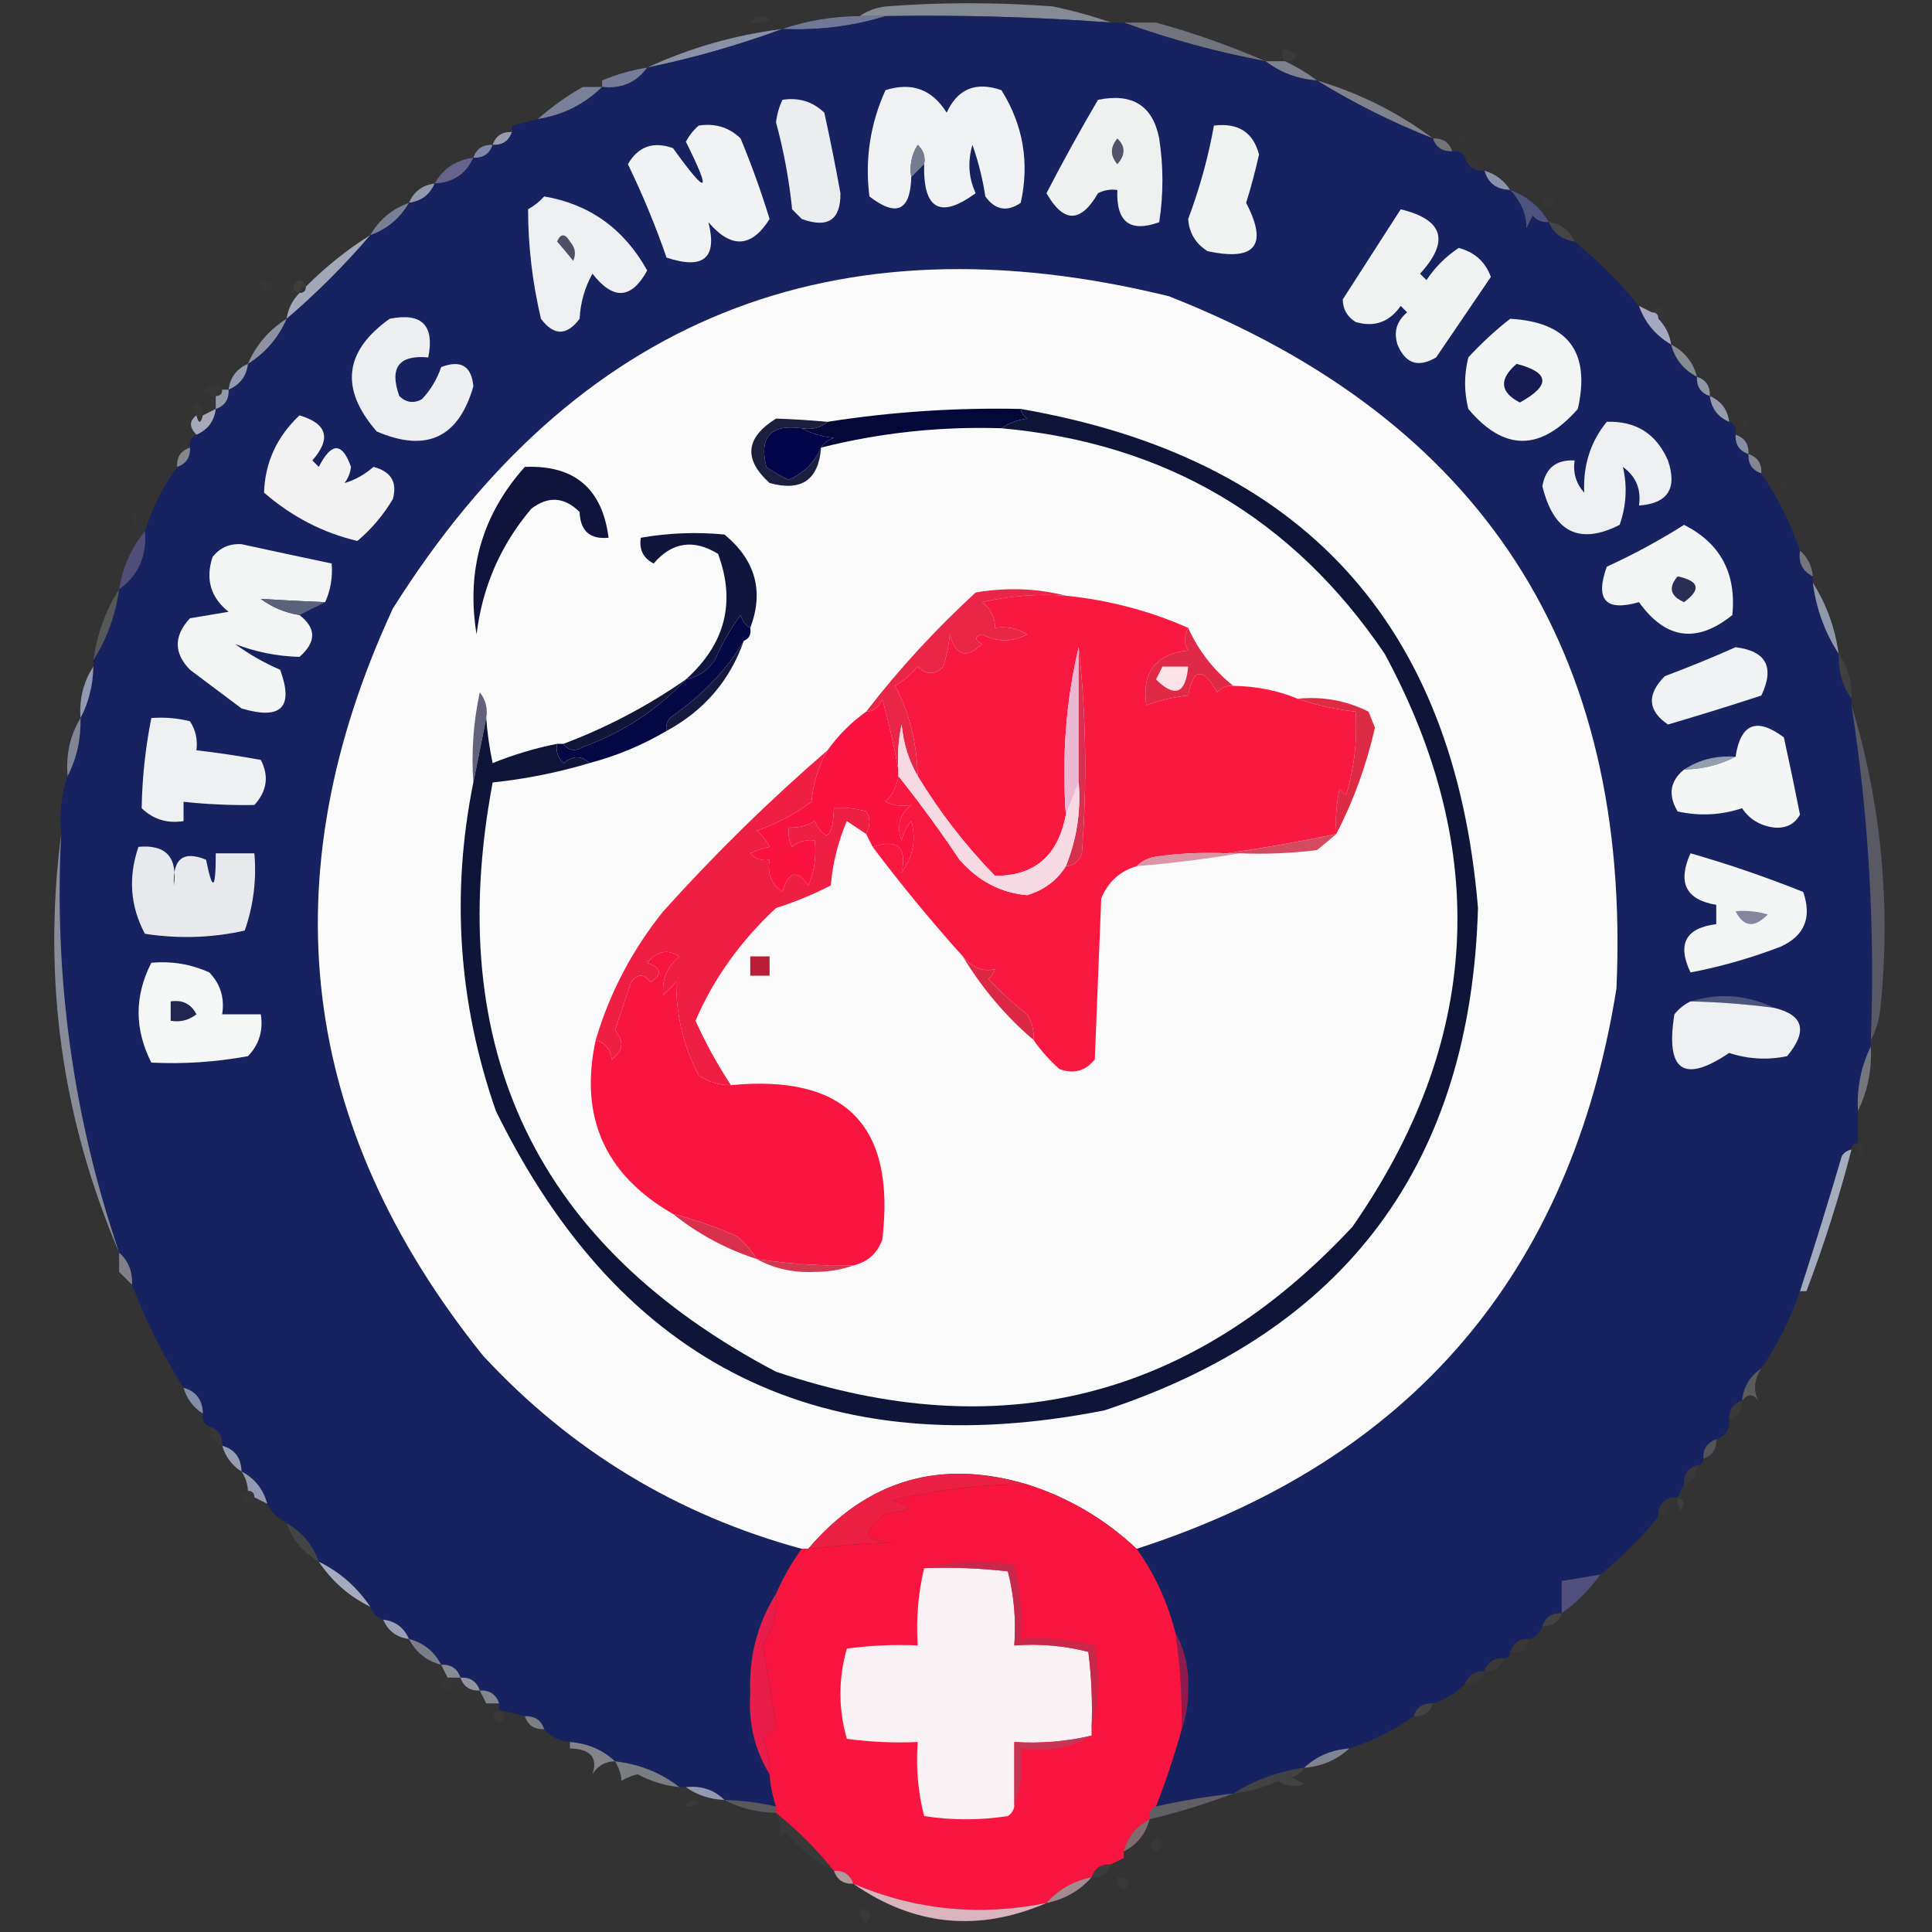 <?xml version="1.0" encoding="UTF-8"?>
<!DOCTYPE svg PUBLIC "-//W3C//DTD SVG 1.1//EN" "http://www.w3.org/Graphics/SVG/1.1/DTD/svg11.dtd">
<svg xmlns="http://www.w3.org/2000/svg" version="1.1" width="300px" height="300px" style="shape-rendering:geometricPrecision; text-rendering:geometricPrecision; image-rendering:optimizeQuality; fill-rule:evenodd; clip-rule:evenodd" xmlns:xlink="http://www.w3.org/1999/xlink">
<rect width="100%" height="100%" fill="#333333" stroke="none"/>
<g><path style="opacity:0.608" fill="#bac4d3" d="M 172.5,3.5 C 160.856,2.639 149.19,2.305 137.5,2.5C 136.167,2.5 134.833,2.5 133.5,2.5C 134.609,1.71 135.942,1.21 137.5,1C 146.167,0.333 154.833,0.333 163.5,1C 166.678,1.66 169.678,2.493 172.5,3.5 Z"/></g>
<g><path style="opacity:0.031" fill="#f6fbe5" d="M 116.5,3.5 C 117.251,2.427 118.251,2.26 119.5,3C 118.552,3.483 117.552,3.649 116.5,3.5 Z"/></g>
<g><path style="opacity:1" fill="#707797" d="M 133.5,2.5 C 134.833,2.5 136.167,2.5 137.5,2.5C 132.417,4.078 127.084,4.745 121.5,4.5C 125.267,3.205 129.267,2.539 133.5,2.5 Z"/></g>
<g><path style="opacity:0.004" fill="#fdffe7" d="M 179.5,3.5 C 179.897,2.475 180.563,2.308 181.5,3C 180.906,3.464 180.239,3.631 179.5,3.5 Z"/></g>
<g><path style="opacity:0.514" fill="#abb0c2" d="M 174.5,3.5 C 176.167,3.5 177.833,3.5 179.5,3.5C 185.307,5.102 190.973,7.102 196.5,9.5C 188.896,8.07 181.563,6.07 174.5,3.5 Z"/></g>
<g><path style="opacity:1" fill="#8990a8" d="M 121.5,4.5 C 114.735,6.994 107.735,8.994 100.5,10.5C 107.102,7.43 114.102,5.43 121.5,4.5 Z"/></g>
<g><path style="opacity:0.039" fill="#fafde6" d="M 199.5,9.5 C 198.525,7.46 199.192,7.127 201.5,8.5C 201.043,9.298 200.376,9.631 199.5,9.5 Z"/></g>
<g><path style="opacity:0.004" fill="#fbf9e8" d="M 93.5,12.5 C 92.761,12.631 92.094,12.464 91.5,12C 92.437,11.308 93.103,11.475 93.5,12.5 Z"/></g>
<g><path style="opacity:0.643" fill="#a6acc4" d="M 196.5,9.5 C 197.5,9.5 198.5,9.5 199.5,9.5C 201.261,10.313 202.928,11.313 204.5,12.5C 201.458,12.267 198.792,11.267 196.5,9.5 Z"/></g>
<g><path style="opacity:0.012" fill="#f4f6e9" d="M 90.5,13.5 C 89.448,13.649 88.448,13.483 87.5,13C 88.749,12.26 89.749,12.427 90.5,13.5 Z"/></g>
<g><path style="opacity:1" fill="#767b99" d="M 100.5,10.5 C 98.824,12.834 96.491,13.834 93.5,13.5C 93.5,13.167 93.5,12.833 93.5,12.5C 95.746,11.545 98.079,10.878 100.5,10.5 Z"/></g>
<g><path style="opacity:0.627" fill="#acb1c1" d="M 204.5,12.5 C 211.086,14.46 217.086,17.46 222.5,21.5C 216.182,19.008 210.182,16.008 204.5,12.5 Z"/></g>
<g><path style="opacity:1" fill="#7a809a" d="M 90.5,13.5 C 91.5,13.5 92.5,13.5 93.5,13.5C 90.765,16.201 87.431,17.868 83.5,18.5C 85.657,16.588 87.991,14.921 90.5,13.5 Z"/></g>
<g><path style="opacity:0.004" fill="#fafae7" d="M 216.5,15.5 C 217.833,16.167 217.833,16.167 216.5,15.5 Z"/></g>
<g><path style="opacity:0.004" fill="#f3f8e7" d="M 79.5,19.5 C 78.833,18.167 78.833,18.167 79.5,19.5 Z"/></g>
<g><path style="opacity:0.871" fill="#a6abbe" d="M 79.5,20.5 C 79.027,21.906 78.027,22.573 76.5,22.5C 76.973,21.094 77.973,20.427 79.5,20.5 Z"/></g>
<g><path style="opacity:0.016" fill="#f2f2e5" d="M 226.5,20.5 C 227.525,20.897 227.692,21.563 227,22.5C 226.536,21.906 226.369,21.239 226.5,20.5 Z"/></g>
<g><path style="opacity:0.463" fill="#b9c0cb" d="M 222.5,21.5 C 224.027,21.427 225.027,22.094 225.5,23.5C 223.973,23.573 222.973,22.906 222.5,21.5 Z"/></g>
<g><path style="opacity:0.004" fill="#f6f8e8" d="M 229.5,24.5 C 228.537,23.637 228.537,22.97 229.5,22.5C 230.773,23.256 230.773,23.923 229.5,24.5 Z"/></g>
<g><path style="opacity:1" fill="#7e87a7" d="M 76.5,22.5 C 76.027,23.906 75.027,24.573 73.5,24.5C 73.973,23.094 74.973,22.427 76.5,22.5 Z"/></g>
<g><path style="opacity:0.012" fill="#d6d9e4" d="M 227.5,24.5 C 228.167,24.5 228.833,24.5 229.5,24.5C 229.833,25.167 230.167,25.833 230.5,26.5C 228.973,26.573 227.973,25.906 227.5,24.5 Z"/></g>
<g><path style="opacity:1" fill="#66648d" d="M 73.5,24.5 C 72.366,27.034 70.366,28.367 67.5,28.5C 68.802,26.178 70.802,24.845 73.5,24.5 Z"/></g>
<g><path style="opacity:1" fill="#8c92ac" d="M 230.5,26.5 C 232.23,27.026 233.564,28.026 234.5,29.5C 232.368,29.446 231.035,28.446 230.5,26.5 Z"/></g>
<g><path style="opacity:0.012" fill="#fefce3" d="M 236.5,28.5 C 237.833,29.167 237.833,29.167 236.5,28.5 Z"/></g>
<g><path style="opacity:0.937" fill="#979fb2" d="M 67.5,28.5 C 66.738,30.262 65.404,31.262 63.5,31.5C 64.262,29.738 65.596,28.738 67.5,28.5 Z"/></g>
<g><path style="opacity:0.016" fill="#f1f3e4" d="M 239.5,31.5 C 240.077,30.227 240.743,30.227 241.5,31.5C 241.03,32.463 240.363,32.463 239.5,31.5 Z"/></g>
<g><path style="opacity:1" fill="#4e527e" d="M 234.5,29.5 C 237.109,30.443 239.109,32.11 240.5,34.5C 239.504,34.586 238.671,34.252 238,33.5C 237.667,34.167 237.333,34.833 237,35.5C 237.053,33.376 236.219,31.376 234.5,29.5 Z"/></g>
<g><path style="opacity:1" fill="#162360" d="M 137.5,2.5 C 149.19,2.305 160.856,2.639 172.5,3.5C 173.167,3.5 173.833,3.5 174.5,3.5C 181.563,6.07 188.896,8.07 196.5,9.5C 198.792,11.267 201.458,12.267 204.5,12.5C 210.182,16.008 216.182,19.008 222.5,21.5C 222.973,22.906 223.973,23.573 225.5,23.5C 226.492,23.328 227.158,23.662 227.5,24.5C 227.973,25.906 228.973,26.573 230.5,26.5C 231.035,28.446 232.368,29.446 234.5,29.5C 236.219,31.376 237.053,33.376 237,35.5C 237.333,34.833 237.667,34.167 238,33.5C 238.671,34.252 239.504,34.586 240.5,34.5C 241.262,36.262 242.596,37.262 244.5,37.5C 248.167,40.5 251.5,43.833 254.5,47.5C 255.419,50.089 257.086,52.089 259.5,53.5C 260.08,55.749 261.413,57.415 263.5,58.5C 263.427,60.027 264.094,61.027 265.5,61.5C 265.738,63.404 266.738,64.738 268.5,65.5C 269.338,65.842 269.672,66.508 269.5,67.5C 269.427,69.027 270.094,70.027 271.5,70.5C 271.427,72.027 272.094,73.027 273.5,73.5C 276.008,77.182 278.008,81.182 279.5,85.5C 279.229,87.38 279.896,88.713 281.5,89.5C 281.5,89.833 281.5,90.167 281.5,90.5C 282.025,94.533 283.358,98.2 285.5,101.5C 285.41,104.152 286.076,106.485 287.5,108.5C 287.5,108.833 287.5,109.167 287.5,109.5C 290.173,126.707 291.173,144.04 290.5,161.5C 290.5,161.833 290.5,162.167 290.5,162.5C 288.989,165.544 288.322,168.878 288.5,172.5C 288.5,174.167 288.5,175.833 288.5,177.5C 287.833,177.5 287.5,177.833 287.5,178.5C 286.883,178.611 286.383,178.944 286,179.5C 283.924,186.56 281.757,193.56 279.5,200.5C 278.008,204.818 276.008,208.818 273.5,212.5C 271.75,213.659 270.75,215.326 270.5,217.5C 269.094,217.973 268.427,218.973 268.5,220.5C 268.573,222.027 267.906,223.027 266.5,223.5C 265.094,223.973 264.427,224.973 264.5,226.5C 264.5,227.167 264.167,227.5 263.5,227.5C 262.094,227.973 261.427,228.973 261.5,230.5C 261.167,231.167 260.833,231.833 260.5,232.5C 260.167,232.5 259.833,232.5 259.5,232.5C 258.094,232.973 257.427,233.973 257.5,235.5C 254.833,238.833 251.833,241.833 248.5,244.5C 246.5,244.833 244.5,245.167 242.5,245.5C 242.5,247.167 242.5,248.833 242.5,250.5C 240.973,250.427 239.973,251.094 239.5,252.5C 239.167,253.5 238.5,254.167 237.5,254.5C 235.973,254.427 234.973,255.094 234.5,256.5C 234.5,257.167 234.167,257.5 233.5,257.5C 231.973,257.427 230.973,258.094 230.5,259.5C 228.973,259.427 227.973,260.094 227.5,261.5C 226.101,262.89 224.434,263.89 222.5,264.5C 220.973,264.427 219.973,265.094 219.5,266.5C 216.485,268.674 213.151,270.341 209.5,271.5C 206.759,271.707 204.426,272.707 202.5,274.5C 198.463,275.065 194.797,276.399 191.5,278.5C 187.454,278.952 183.454,279.619 179.5,280.5C 181.05,276.517 182.383,272.517 183.5,268.5C 184.162,266.696 184.495,264.696 184.5,262.5C 184.657,259.186 183.991,256.186 182.5,253.5C 181.288,248.746 179.288,244.412 176.5,240.5C 219.091,226.74 243.924,197.74 251,153.5C 253.354,101.016 230.187,65.183 181.5,46C 129.511,33.257 89.345,49.423 61,94.5C 41.718,136.179 46.385,174.845 75,210.5C 88.653,225.241 105.153,235.241 124.5,240.5C 122.902,242.698 121.569,245.031 120.5,247.5C 117.6,252.13 116.267,257.297 116.5,263C 116.206,267.591 117.206,271.757 119.5,275.5C 119.629,277.216 119.962,278.883 120.5,280.5C 117.873,279.908 115.206,279.575 112.5,279.5C 110.898,277.926 108.898,277.259 106.5,277.5C 106.167,277.5 105.833,277.5 105.5,277.5C 102.61,275.267 99.277,273.934 95.5,273.5C 93.574,271.707 91.241,270.707 88.5,270.5C 86.847,270.34 85.514,269.674 84.5,268.5C 84.027,267.094 83.027,266.427 81.5,266.5C 80.167,266.167 78.833,265.833 77.5,265.5C 77.5,265.167 77.5,264.833 77.5,264.5C 77.027,263.094 76.027,262.427 74.5,262.5C 74.027,261.094 73.027,260.427 71.5,260.5C 71.027,259.094 70.027,258.427 68.5,258.5C 67.415,256.413 65.749,255.08 63.5,254.5C 62.738,252.738 61.404,251.738 59.5,251.5C 58.5,251.167 57.833,250.5 57.5,249.5C 55.431,246.427 52.764,244.094 49.5,242.5C 48.581,239.911 46.914,237.911 44.5,236.5C 43.167,235.833 42.167,234.833 41.5,233.5C 40.864,231.205 39.531,229.539 37.5,228.5C 37.446,226.368 36.446,225.035 34.5,224.5C 34.573,222.973 33.906,221.973 32.5,221.5C 31.662,221.158 31.328,220.492 31.5,219.5C 31.446,217.368 30.446,216.035 28.5,215.5C 25.326,210.484 22.659,205.151 20.5,199.5C 20.598,197.447 19.931,195.78 18.5,194.5C 11.346,173.457 8.346,151.79 9.5,129.5C 9.19,126.287 9.523,123.287 10.5,120.5C 11.913,117.781 12.58,114.781 12.5,111.5C 13.768,109.095 14.435,106.428 14.5,103.5C 14.5,103.167 14.5,102.833 14.5,102.5C 16.601,99.203 17.935,95.537 18.5,91.5C 21.469,89.38 22.802,86.38 22.5,82.5C 23.659,78.849 25.326,75.515 27.5,72.5C 28.906,72.027 29.573,71.027 29.5,69.5C 29.328,68.508 29.662,67.842 30.5,67.5C 32.262,66.738 33.262,65.404 33.5,63.5C 34.906,63.027 35.573,62.027 35.5,60.5C 37.262,59.738 38.262,58.404 38.5,56.5C 41.243,54.761 43.243,52.427 44.5,49.5C 49.167,45.5 53.5,41.167 57.5,36.5C 60.089,35.581 62.089,33.914 63.5,31.5C 65.404,31.262 66.738,30.262 67.5,28.5C 70.366,28.367 72.366,27.034 73.5,24.5C 75.027,24.573 76.027,23.906 76.5,22.5C 78.027,22.573 79.027,21.906 79.5,20.5C 79.5,20.167 79.5,19.833 79.5,19.5C 80.833,19.167 82.167,18.833 83.5,18.5C 87.431,17.868 90.765,16.201 93.5,13.5C 96.491,13.834 98.824,12.834 100.5,10.5C 107.735,8.994 114.735,6.994 121.5,4.5C 127.084,4.745 132.417,4.078 137.5,2.5 Z"/></g>
<g><path style="opacity:1" fill="#edeff0" d="M 84.5,30.5 C 91.568,31.709 96.901,35.542 100.5,42C 98.049,46.477 95.215,46.644 92,42.5C 90.806,44.623 90.14,46.957 90,49.5C 88,52.167 86,52.167 84,49.5C 82.671,43.872 82.004,38.205 82,32.5C 82.995,31.934 83.828,31.267 84.5,30.5 Z"/></g>
<g><path style="opacity:1" fill="#f1f2f3" d="M 108.5,19.5 C 111.044,19.104 113.211,19.771 115,21.5C 116.697,25.59 118.197,29.757 119.5,34C 116.703,38.483 113.536,38.649 110,34.5C 111.419,40.07 109.253,41.903 103.5,40C 101.797,35.062 99.797,30.229 97.5,25.5C 99.088,22.743 101.421,21.91 104.5,23C 109.909,30.503 110.576,30.17 106.5,22C 107.056,20.989 107.722,20.156 108.5,19.5 Z"/></g>
<g><path style="opacity:1" fill="#f0f1f1" d="M 188.5,19.5 C 192.266,19.037 194.6,20.537 195.5,24C 194.936,26.526 194.269,29.026 193.5,31.5C 196.938,38.097 194.938,40.597 187.5,39C 185.643,37.818 184.643,36.151 184.5,34C 186.277,29.283 187.61,24.449 188.5,19.5 Z"/></g>
<g><path style="opacity:1" fill="#ecedef" d="M 121.5,15.5 C 124.044,15.104 126.211,15.771 128,17.5C 128.913,21.653 129.747,25.82 130.5,30C 130.549,34.151 128.549,35.484 124.5,34C 124,33.5 123.5,33 123,32.5C 122.538,27.93 121.704,23.43 120.5,19C 120.648,17.744 120.982,16.577 121.5,15.5 Z"/></g>
<g><path style="opacity:1" fill="#eff1f1" d="M 170.5,15.5 C 175.841,14.406 179.008,16.406 180,21.5C 180.667,25.833 180.667,30.167 180,34.5C 175.472,36.152 173.305,34.486 173.5,29.5C 172.448,29.351 171.448,29.517 170.5,30C 167.809,34.658 165.142,34.658 162.5,30C 165.045,25.075 167.712,20.242 170.5,15.5 Z"/></g>
<g><path style="opacity:1" fill="#515469" d="M 173.5,21.5 C 174.782,22.708 174.782,24.042 173.5,25.5C 172.374,24.192 172.374,22.858 173.5,21.5 Z"/></g>
<g><path style="opacity:1" fill="#eff1f2" d="M 143.5,25.5 C 143.719,24.325 143.386,23.325 142.5,22.5C 141.548,24.045 141.215,25.712 141.5,27.5C 141.36,32.747 139.194,33.747 135,30.5C 134.283,24.753 135.117,19.253 137.5,14C 141.582,12.707 144.749,13.873 147,17.5C 148.691,13.787 151.525,12.621 155.5,14C 158.879,19.4 159.879,25.233 158.5,31.5C 156.356,32.953 154.523,32.62 153,30.5C 152.587,27.768 151.92,25.101 151,22.5C 150.231,25.099 150.398,27.599 151.5,30C 145.996,34.026 143.329,32.526 143.5,25.5 Z"/></g>
<g><path style="opacity:1" fill="#767c8f" d="M 143.5,25.5 C 142.833,26.167 142.167,26.833 141.5,27.5C 141.215,25.712 141.548,24.045 142.5,22.5C 143.386,23.325 143.719,24.325 143.5,25.5 Z"/></g>
<g><path style="opacity:0.129" fill="#c0c3d0" d="M 240.5,34.5 C 242.404,34.738 243.738,35.738 244.5,37.5C 242.596,37.262 241.262,36.262 240.5,34.5 Z"/></g>
<g><path style="opacity:1" fill="#798095" d="M 63.5,31.5 C 62.089,33.914 60.089,35.581 57.5,36.5C 58.911,34.086 60.911,32.419 63.5,31.5 Z"/></g>
<g><path style="opacity:1" fill="#4d4f67" d="M 86.5,37.5 C 87.077,36.227 87.743,36.227 88.5,37.5C 89.326,38.451 89.492,39.451 89,40.5C 88.148,39.429 87.315,38.429 86.5,37.5 Z"/></g>
<g><path style="opacity:0.004" fill="#eef3e6" d="M 250.5,40.5 C 249.833,39.167 249.833,39.167 250.5,40.5 Z"/></g>
<g><path style="opacity:0.02" fill="#f8fde7" d="M 250.5,40.5 C 251.833,41.167 251.833,41.167 250.5,40.5 Z"/></g>
<g><path style="opacity:1" fill="#fafafa" d="M 176.5,240.5 C 171.555,235.864 165.889,232.531 159.5,230.5C 145.97,226.47 134.637,229.803 125.5,240.5C 125.167,240.5 124.833,240.5 124.5,240.5C 105.153,235.241 88.653,225.241 75,210.5C 46.385,174.845 41.718,136.179 61,94.5C 89.345,49.423 129.511,33.257 181.5,46C 230.187,65.183 253.354,101.016 251,153.5C 243.924,197.74 219.091,226.74 176.5,240.5 Z"/></g>
<g><path style="opacity:0.014" fill="#fdfee8" d="M 40.5,43.5 C 42.337,43.639 42.67,44.306 41.5,45.5C 40.703,45.043 40.369,44.376 40.5,43.5 Z"/></g>
<g><path style="opacity:0.012" fill="#f2fadd" d="M 253.5,43.5 C 254.833,44.167 254.833,44.167 253.5,43.5 Z"/></g>
<g><path style="opacity:0.006" fill="#fafdea" d="M 257.5,43.5 C 258.525,43.897 258.692,44.563 258,45.5C 257.536,44.906 257.369,44.239 257.5,43.5 Z"/></g>
<g><path style="opacity:0.051" fill="#f9f9df" d="M 47.5,44.5 C 46.833,44.5 46.5,44.833 46.5,45.5C 45.957,45.44 45.624,45.107 45.5,44.5C 46.257,43.227 46.923,43.227 47.5,44.5 Z"/></g>
<g><path style="opacity:0.98" fill="#a4a9bc" d="M 57.5,36.5 C 53.5,41.167 49.167,45.5 44.5,49.5C 44.733,47.938 45.4,46.605 46.5,45.5C 47.167,45.5 47.5,45.167 47.5,44.5C 50.564,41.43 53.897,38.763 57.5,36.5 Z"/></g>
<g><path style="opacity:0.008" fill="#f6fae6" d="M 256.5,48.5 C 256.56,47.957 256.893,47.624 257.5,47.5C 258.773,48.257 258.773,48.923 257.5,49.5C 257.5,48.833 257.167,48.5 256.5,48.5 Z"/></g>
<g><path style="opacity:1" fill="#a6a8c1" d="M 254.5,47.5 C 255.167,47.833 255.833,48.167 256.5,48.5C 257.167,48.5 257.5,48.833 257.5,49.5C 258.6,50.605 259.267,51.938 259.5,53.5C 257.086,52.089 255.419,50.089 254.5,47.5 Z"/></g>
<g><path style="opacity:1" fill="#f0f1f1" d="M 217.5,32.5 C 224.144,34.102 225.144,37.435 220.5,42.5C 220.833,42.833 221.167,43.167 221.5,43.5C 222.833,41.5 224.5,39.833 226.5,38.5C 228.977,39.146 230.644,40.646 231.5,43C 228.682,47.156 225.848,51.323 223,55.5C 220.224,57.14 218.224,56.473 217,53.5C 216.376,51.535 216.876,49.869 218.5,48.5C 218.167,48.167 217.833,47.833 217.5,47.5C 215.74,50.021 213.407,50.855 210.5,50C 209.196,49.196 208.529,48.029 208.5,46.5C 211.49,41.84 214.49,37.173 217.5,32.5 Z"/></g>
<g><path style="opacity:0.906" fill="#979bac" d="M 44.5,49.5 C 43.243,52.427 41.243,54.761 38.5,56.5C 39.757,53.573 41.757,51.239 44.5,49.5 Z"/></g>
<g><path style="opacity:1" fill="#f3f4f4" d="M 234.5,49.5 C 243.508,50.01 247.008,54.677 245,63.5C 239.208,70.1 233.541,70.1 228,63.5C 227.333,60.833 227.333,58.167 228,55.5C 230.063,53.266 232.229,51.266 234.5,49.5 Z"/></g>
<g><path style="opacity:0.698" fill="#a8b1bd" d="M 259.5,53.5 C 261.587,54.585 262.92,56.251 263.5,58.5C 261.413,57.415 260.08,55.749 259.5,53.5 Z"/></g>
<g><path style="opacity:0.906" fill="#9fa6bd" d="M 38.5,56.5 C 38.262,58.404 37.262,59.738 35.5,60.5C 35.738,58.596 36.738,57.262 38.5,56.5 Z"/></g>
<g><path style="opacity:0.02" fill="#f3f5e4" d="M 34.5,60.5 C 33.833,60.5 33.5,60.833 33.5,61.5C 31.025,61.253 31.025,60.587 33.5,59.5C 34.107,59.624 34.44,59.957 34.5,60.5 Z"/></g>
<g><path style="opacity:1" fill="#161b53" d="M 235.5,56.5 C 240.655,57.838 240.821,59.838 236,62.5C 232.897,60.888 232.73,58.888 235.5,56.5 Z"/></g>
<g><path style="opacity:0.843" fill="#a2a8b9" d="M 263.5,58.5 C 264.906,58.973 265.573,59.973 265.5,61.5C 264.094,61.027 263.427,60.027 263.5,58.5 Z"/></g>
<g><path style="opacity:0.02" fill="#f7f7e5" d="M 31.5,64.5 C 31.167,64.5 30.833,64.5 30.5,64.5C 29.537,63.636 29.537,62.97 30.5,62.5C 31.297,62.957 31.631,63.624 31.5,64.5 Z"/></g>
<g><path style="opacity:0.871" fill="#9fa8b9" d="M 34.5,60.5 C 34.833,60.5 35.167,60.5 35.5,60.5C 35.573,62.027 34.906,63.027 33.5,63.5C 33.5,62.833 33.5,62.167 33.5,61.5C 34.167,61.5 34.5,61.167 34.5,60.5 Z"/></g>
<g><path style="opacity:0.941" fill="#9ba2b7" d="M 265.5,61.5 C 267.262,62.262 268.262,63.596 268.5,65.5C 266.738,64.738 265.738,63.404 265.5,61.5 Z"/></g>
<g><path style="opacity:0.008" fill="#f6fae5" d="M 270.5,64.5 C 271.525,64.897 271.692,65.563 271,66.5C 270.536,65.906 270.369,65.239 270.5,64.5 Z"/></g>
<g><path style="opacity:0.878" fill="#b6bacc" d="M 33.5,63.5 C 33.262,65.404 32.262,66.738 30.5,67.5C 29.375,66.348 29.375,65.348 30.5,64.5C 30.833,65.833 31.167,65.833 31.5,64.5C 32.167,64.167 32.833,63.833 33.5,63.5 Z"/></g>
<g><path style="opacity:1" fill="#edeef0" d="M 60.5,49.5 C 65.5,48.5 67.5,50.5 66.5,55.5C 61.931,55.083 60.431,57.083 62,61.5C 63.05,62.517 64.216,62.684 65.5,62C 66.87,60.559 67.87,58.892 68.5,57C 71.567,55.836 73.233,56.836 73.5,60C 71.208,67.978 66.208,70.311 58.5,67C 52.755,60.389 53.421,54.555 60.5,49.5 Z"/></g>
<g><path style="opacity:1" fill="#040838" d="M 158.5,63.5 C 158.611,64.117 158.944,64.617 159.5,65C 157.942,65.21 156.609,65.71 155.5,66.5C 146.016,66.192 136.683,67.192 127.5,69.5C 127.918,68.778 128.584,68.278 129.5,68C 127.618,67.802 125.952,67.302 124.5,66.5C 126.099,66.768 127.432,66.434 128.5,65.5C 138.388,63.95 148.388,63.283 158.5,63.5 Z"/></g>
<g><path style="opacity:0.004" fill="#f4f8e5" d="M 27.5,67.5 C 28.833,68.167 28.833,68.167 27.5,67.5 Z"/></g>
<g><path style="opacity:1" fill="#1c1e3d" d="M 128.5,65.5 C 127.432,66.434 126.099,66.768 124.5,66.5C 119.673,65.848 117.84,67.848 119,72.5C 120.085,73.293 121.252,73.96 122.5,74.5C 124.85,73.422 126.517,71.756 127.5,69.5C 127.11,74.534 124.444,76.367 119.5,75C 115.418,71.303 115.751,67.97 120.5,65C 123.119,65.083 125.786,65.25 128.5,65.5 Z"/></g>
<g><path style="opacity:0.808" fill="#9ba4be" d="M 269.5,67.5 C 270.906,67.973 271.573,68.973 271.5,70.5C 270.094,70.027 269.427,69.027 269.5,67.5 Z"/></g>
<g><path style="opacity:1" fill="#eeeff0" d="M 249.5,65.5 C 254.023,65.345 257.189,67.345 259,71.5C 260.476,75.844 258.976,78.178 254.5,78.5C 254.872,75.978 254.039,73.978 252,72.5C 252.708,75.489 252.541,78.489 251.5,81.5C 245.254,84.665 241.254,82.665 239.5,75.5C 239.981,72.686 241.648,71.352 244.5,71.5C 244.231,73.429 244.731,75.095 246,76.5C 245.799,72.271 246.966,68.605 249.5,65.5 Z"/></g>
<g><path style="opacity:0.576" fill="#bdc5d1" d="M 29.5,69.5 C 29.573,71.027 28.906,72.027 27.5,72.5C 27.427,70.973 28.094,69.973 29.5,69.5 Z"/></g>
<g><path style="opacity:1" fill="#02044a" d="M 124.5,66.5 C 125.952,67.302 127.618,67.802 129.5,68C 128.584,68.278 127.918,68.778 127.5,69.5C 126.517,71.756 124.85,73.422 122.5,74.5C 121.252,73.96 120.085,73.293 119,72.5C 117.84,67.848 119.673,65.848 124.5,66.5 Z"/></g>
<g><path style="opacity:0.6" fill="#bbc0d2" d="M 271.5,70.5 C 272.906,70.973 273.573,71.973 273.5,73.5C 272.094,73.027 271.427,72.027 271.5,70.5 Z"/></g>
<g><path style="opacity:0.004" fill="#f6ffe9" d="M 19.5,76.5 C 19.897,75.475 20.563,75.308 21.5,76C 20.906,76.464 20.239,76.631 19.5,76.5 Z"/></g>
<g><path style="opacity:0.008" fill="#fcfee7" d="M 276.5,74.5 C 277.525,74.897 277.692,75.563 277,76.5C 276.536,75.906 276.369,75.239 276.5,74.5 Z"/></g>
<g><path style="opacity:1" fill="#f1f2f1" d="M 46.5,64.5 C 50.81,65.765 51.477,68.098 48.5,71.5C 48.833,71.833 49.167,72.167 49.5,72.5C 51.471,68.638 53.137,68.638 54.5,72.5C 54.392,73.442 54.059,74.275 53.5,75C 55.055,74.575 56.555,73.742 58,72.5C 60.724,73.208 61.724,74.875 61,77.5C 59.542,79.96 57.709,82.127 55.5,84C 50.171,82.751 45.338,80.251 41,76.5C 41.154,71.812 42.987,67.812 46.5,64.5 Z"/></g>
<g><path style="opacity:0.008" fill="#f9fbe6" d="M 20.5,79.5 C 21.525,79.897 21.692,80.563 21,81.5C 20.536,80.906 20.369,80.239 20.5,79.5 Z"/></g>
<g><path style="opacity:1" fill="#10143c" d="M 81.5,72.5 C 89.184,72.183 93.517,75.85 94.5,83.5C 91.612,83.78 90.112,82.447 90,79.5C 87.627,77.15 85.127,76.983 82.5,79C 77.736,84.615 74.903,91.115 74,98.5C 72.369,88.568 74.869,79.901 81.5,72.5 Z"/></g>
<g><path style="opacity:1" fill="#f3f4f4" d="M 261.5,81.5 C 267.137,84.345 269.637,89.012 269,95.5C 263.479,99.956 258.646,99.289 254.5,93.5C 249.319,94.992 247.652,93.158 249.5,88C 253.722,86.059 257.722,83.892 261.5,81.5 Z"/></g>
<g><path style="opacity:0.424" fill="#cdd3e0" d="M 279.5,85.5 C 280.674,86.514 281.34,87.847 281.5,89.5C 279.896,88.713 279.229,87.38 279.5,85.5 Z"/></g>
<g><path style="opacity:1" fill="#4f4e78" d="M 22.5,82.5 C 22.802,86.38 21.469,89.38 18.5,91.5C 19.042,88.088 20.375,85.088 22.5,82.5 Z"/></g>
<g><path style="opacity:1" fill="#10153c" d="M 116.5,97.5 C 115.778,97.082 115.278,96.416 115,95.5C 113.414,97.671 112.08,100.004 111,102.5C 109.871,104.141 108.371,105.141 106.5,105.5C 112.618,100.004 114.285,93.504 111.5,86C 107.684,83.668 104.351,84.168 101.5,87.5C 99.889,86.68 99.222,85.346 99.5,83.5C 103.819,82.751 108.152,82.585 112.5,83C 117.318,86.986 118.651,91.819 116.5,97.5 Z"/></g>
<g><path style="opacity:1" fill="#2a2e54" d="M 260.5,89.5 C 263.861,90.203 264.194,91.537 261.5,93.5C 259.358,92.563 259.024,91.23 260.5,89.5 Z"/></g>
<g><path style="opacity:1" fill="#9098ac" d="M 281.5,90.5 C 283.601,93.797 284.935,97.463 285.5,101.5C 283.358,98.2 282.025,94.533 281.5,90.5 Z"/></g>
<g><path style="opacity:0.243" fill="#bfc5cf" d="M 18.5,91.5 C 17.935,95.537 16.601,99.203 14.5,102.5C 15.065,98.463 16.399,94.797 18.5,91.5 Z"/></g>
<g><path style="opacity:1" fill="#f3f4f4" d="M 50.5,93.5 C 47.111,93.368 43.777,93.201 40.5,93C 42.287,94.319 44.287,95.152 46.5,95.5C 49.134,97.54 49.134,99.707 46.5,102C 43.004,101.905 39.671,101.238 36.5,100C 38.67,101.586 41.004,102.92 43.5,104C 45.653,109.848 43.653,111.848 37.5,110C 34.833,108 32.167,106 29.5,104C 26.966,101.413 26.966,98.747 29.5,96C 31.5,95.667 33.5,95.333 35.5,95C 32.71,92.79 31.877,89.956 33,86.5C 34.126,85.056 35.626,84.39 37.5,84.5C 42.201,85.528 46.867,86.528 51.5,87.5C 51.675,89.621 51.341,91.621 50.5,93.5 Z"/></g>
<g><path style="opacity:1" fill="#5b627b" d="M 50.5,93.5 C 49.167,94.167 47.833,94.833 46.5,95.5C 44.287,95.152 42.287,94.319 40.5,93C 43.777,93.201 47.111,93.368 50.5,93.5 Z"/></g>
<g><path style="opacity:0.004" fill="#fbfde9" d="M 285.5,95.5 C 286.833,96.167 286.833,96.167 285.5,95.5 Z"/></g>
<g><path style="opacity:1" fill="#e92647" d="M 165.5,92.5 C 161.116,92.174 156.783,92.508 152.5,93.5C 153.853,94.524 154.52,95.857 154.5,97.5C 156.288,97.215 157.955,97.548 159.5,98.5C 157.172,99.724 154.839,99.724 152.5,98.5C 151.304,98.846 151.304,99.346 152.5,100C 150.047,102.353 148.381,101.853 147.5,98.5C 147.331,100.117 146.997,101.784 146.5,103.5C 145.167,104.833 143.833,104.833 142.5,103.5C 141.481,104.687 140.314,105.687 139,106.5C 141.202,110.669 142.369,115.335 142.5,120.5C 141.113,118.123 140.279,115.457 140,112.5C 139.503,114.81 139.337,117.143 139.5,119.5C 138.847,115.907 138.014,112.241 137,108.5C 136.583,109.756 135.75,110.423 134.5,110.5C 139.592,103.903 145.259,97.737 151.5,92C 156.352,91.185 161.019,91.352 165.5,92.5 Z"/></g>
<g><path style="opacity:1" fill="#f81840" d="M 165.5,92.5 C 172.21,93.189 178.544,94.856 184.5,97.5C 183.829,98.847 183.829,100.014 184.5,101C 179.432,101.57 177.265,104.403 178,109.5C 180.069,108.736 182.236,108.236 184.5,108C 185.283,103.723 186.783,103.556 189,107.5C 189.671,106.748 190.504,106.414 191.5,106.5C 195.078,106.549 198.411,107.215 201.5,108.5C 204.311,109.475 207.311,110.142 210.5,110.5C 210.79,114.936 210.29,119.27 209,123.5C 208.667,123.167 208.333,122.833 208,122.5C 207.503,124.81 207.337,127.143 207.5,129.5C 201.739,130.7 196.073,131.7 190.5,132.5C 186.818,132.335 183.152,132.501 179.5,133C 178.263,133.232 177.263,133.732 176.5,134.5C 173.909,135.254 172.076,136.921 171,139.5C 170.667,147.833 170.333,156.167 170,164.5C 168.534,166.325 166.701,166.825 164.5,166C 162.959,164.629 161.625,163.129 160.5,161.5C 160.579,160.07 160.246,158.736 159.5,157.5C 157.35,155.851 155.35,154.018 153.5,152C 153.957,151.586 154.291,151.086 154.5,150.5C 152.597,150.935 150.931,150.268 149.5,148.5C 144.605,143.057 139.938,137.39 135.5,131.5C 139.378,130.213 140.878,131.546 140,135.5C 141.803,132.979 142.303,130.312 141.5,127.5C 140.749,128.376 140.249,129.376 140,130.5C 139.175,128.299 139.675,126.466 141.5,125C 140.049,125.263 138.716,125.096 137.5,124.5C 138.63,123.378 139.297,122.044 139.5,120.5C 142.803,124.651 145.97,128.985 149,133.5C 151.916,136.817 155.416,138.65 159.5,139C 162.146,138.196 164.146,136.696 165.5,134.5C 166.75,134.423 167.583,133.756 168,132.5C 168.825,121.659 168.659,110.992 167.5,100.5C 165.53,108.769 164.864,117.435 165.5,126.5C 164.32,132.864 160.653,136.031 154.5,136C 149.887,131.255 145.887,126.088 142.5,120.5C 142.369,115.335 141.202,110.669 139,106.5C 140.314,105.687 141.481,104.687 142.5,103.5C 143.833,104.833 145.167,104.833 146.5,103.5C 146.997,101.784 147.331,100.117 147.5,98.5C 148.381,101.853 150.047,102.353 152.5,100C 151.304,99.346 151.304,98.846 152.5,98.5C 154.839,99.724 157.172,99.724 159.5,98.5C 157.955,97.548 156.288,97.215 154.5,97.5C 154.52,95.857 153.853,94.524 152.5,93.5C 156.783,92.508 161.116,92.174 165.5,92.5 Z"/></g>
<g><path style="opacity:1" fill="#df2946" d="M 184.5,97.5 C 186.109,101.046 188.443,104.046 191.5,106.5C 190.504,106.414 189.671,106.748 189,107.5C 186.783,103.556 185.283,103.723 184.5,108C 182.236,108.236 180.069,108.736 178,109.5C 177.265,104.403 179.432,101.57 184.5,101C 183.829,100.014 183.829,98.847 184.5,97.5 Z"/></g>
<g><path style="opacity:1" fill="#fae2e8" d="M 180.5,103.5 C 181.833,103.5 183.167,103.5 184.5,103.5C 184.114,107.738 182.448,108.404 179.5,105.5C 179.863,104.817 180.196,104.15 180.5,103.5 Z"/></g>
<g><path style="opacity:0.098" fill="#b6bbc9" d="M 285.5,101.5 C 286.924,103.515 287.59,105.848 287.5,108.5C 286.076,106.485 285.41,104.152 285.5,101.5 Z"/></g>
<g><path style="opacity:0.922" fill="#9aa2bc" d="M 14.5,103.5 C 14.435,106.428 13.768,109.095 12.5,111.5C 12.294,108.505 12.96,105.838 14.5,103.5 Z"/></g>
<g><path style="opacity:1" fill="#f1f2f3" d="M 269.5,100.5 C 274.262,101.092 275.596,103.592 273.5,108C 268.69,109.577 263.857,111.077 259,112.5C 255.848,110.353 255.682,107.853 258.5,105C 262.307,103.572 265.974,102.072 269.5,100.5 Z"/></g>
<g><path style="opacity:1" fill="#16193d" d="M 115.5,99.5 C 113.344,105.662 109.344,110.329 103.5,113.5C 103.369,112.761 103.536,112.094 104,111.5C 109.114,107.908 112.947,103.908 115.5,99.5 Z"/></g>
<g><path style="opacity:1" fill="#111537" d="M 106.5,105.5 C 102.088,110.219 96.755,113.719 90.5,116C 89.251,116.74 88.251,116.573 87.5,115.5C 94.237,112.965 100.57,109.631 106.5,105.5 Z"/></g>
<g><path style="opacity:1" fill="#040844" d="M 116.5,97.5 C 116.672,98.492 116.338,99.158 115.5,99.5C 112.947,103.908 109.114,107.908 104,111.5C 103.536,112.094 103.369,112.761 103.5,113.5C 99.734,115.716 95.734,117.383 91.5,118.5C 90.328,117.295 88.995,117.295 87.5,118.5C 86.614,117.675 86.281,116.675 86.5,115.5C 86.833,115.5 87.167,115.5 87.5,115.5C 88.251,116.573 89.251,116.74 90.5,116C 96.755,113.719 102.088,110.219 106.5,105.5C 108.371,105.141 109.871,104.141 111,102.5C 112.08,100.004 113.414,97.671 115,95.5C 115.278,96.416 115.778,97.082 116.5,97.5 Z"/></g>
<g><path style="opacity:1" fill="#62627c" d="M 75.5,111.5 C 74.833,114.833 74.167,118.167 73.5,121.5C 73.173,116.786 73.507,112.12 74.5,107.5C 75.429,108.689 75.762,110.022 75.5,111.5 Z"/></g>
<g><path style="opacity:1" fill="#dd2b46" d="M 201.5,108.5 C 205.383,108.109 209.05,108.776 212.5,110.5C 212.833,111.333 213.167,112.167 213.5,113C 212.17,118.868 210.17,124.368 207.5,129.5C 207.337,127.143 207.503,124.81 208,122.5C 208.333,122.833 208.667,123.167 209,123.5C 210.29,119.27 210.79,114.936 210.5,110.5C 207.311,110.142 204.311,109.475 201.5,108.5 Z"/></g>
<g><path style="opacity:1" fill="#eff0f1" d="M 23.5,111.5 C 25.527,111.338 27.527,111.505 29.5,112C 30.38,113.356 30.713,114.856 30.5,116.5C 33.839,116.89 37.173,117.39 40.5,118C 41.798,120.499 41.464,122.833 39.5,125C 35.852,125.062 32.185,124.895 28.5,124.5C 28.5,125.5 28.5,126.5 28.5,127.5C 25.956,127.896 23.789,127.229 22,125.5C 22.072,120.821 22.572,116.154 23.5,111.5 Z"/></g>
<g><path style="opacity:1" fill="#eab8d2" d="M 167.5,100.5 C 167.5,107.5 167.5,114.5 167.5,121.5C 166.833,123.167 166.167,124.833 165.5,126.5C 164.864,117.435 165.53,108.769 167.5,100.5 Z"/></g>
<g><path style="opacity:0.678" fill="#a7acc6" d="M 12.5,111.5 C 12.58,114.781 11.913,117.781 10.5,120.5C 10.215,117.171 10.882,114.171 12.5,111.5 Z"/></g>
<g><path style="opacity:1" fill="#959eaf" d="M 269.5,117.5 C 267.095,118.768 264.428,119.435 261.5,119.5C 263.838,117.96 266.505,117.294 269.5,117.5 Z"/></g>
<g><path style="opacity:1" fill="#f4f5f5" d="M 261.5,119.5 C 264.428,119.435 267.095,118.768 269.5,117.5C 270.279,112.344 272.779,111.344 277,114.5C 277.881,118.504 278.714,122.504 279.5,126.5C 278.652,127.991 277.319,128.658 275.5,128.5C 273.34,128.234 271.674,127.234 270.5,125.5C 267.227,126.585 263.894,126.752 260.5,126C 258.98,123.448 259.313,121.282 261.5,119.5 Z"/></g>
<g><path style="opacity:1" fill="#d6304e" d="M 167.5,100.5 C 168.659,110.992 168.825,121.659 168,132.5C 167.583,133.756 166.75,134.423 165.5,134.5C 167.183,130.364 167.85,126.031 167.5,121.5C 167.5,114.5 167.5,107.5 167.5,100.5 Z"/></g>
<g><path style="opacity:1" fill="#fa1340" d="M 139.5,119.5 C 139.5,119.833 139.5,120.167 139.5,120.5C 139.297,122.044 138.63,123.378 137.5,124.5C 138.716,125.096 140.049,125.263 141.5,125C 139.675,126.466 139.175,128.299 140,130.5C 140.249,129.376 140.749,128.376 141.5,127.5C 142.303,130.312 141.803,132.979 140,135.5C 140.878,131.546 139.378,130.213 135.5,131.5C 135.167,130.833 134.833,130.167 134.5,129.5C 135.171,128.153 135.171,126.986 134.5,126C 132.866,125.506 131.199,125.34 129.5,125.5C 129.28,130.256 128.28,130.922 126.5,127.5C 125.264,128.246 123.93,128.579 122.5,128.5C 122.351,129.552 122.517,130.552 123,131.5C 124.011,130.663 125.178,130.33 126.5,130.5C 126.808,132.924 126.474,135.257 125.5,137.5C 123.781,134.952 122.448,135.285 121.5,138.5C 119.783,137.332 119.116,135.665 119.5,133.5C 118.325,133.719 117.325,133.386 116.5,132.5C 117.603,132.002 118.603,131.669 119.5,131.5C 119.023,130.522 118.357,129.689 117.5,129C 120.57,127.927 123.403,126.427 126,124.5C 126.275,121.588 127.109,118.921 128.5,116.5C 130.167,114.167 132.167,112.167 134.5,110.5C 135.75,110.423 136.583,109.756 137,108.5C 138.014,112.241 138.847,115.907 139.5,119.5 Z"/></g>
<g><path style="opacity:1" fill="#e7e9ec" d="M 21.5,131.5 C 25.759,131.102 27.592,133.102 27,137.5C 26.782,133.362 28.448,132.028 32,133.5C 33.008,138.541 33.508,138.208 33.5,132.5C 35.5,132.5 37.5,132.5 39.5,132.5C 39.854,136.637 39.354,140.637 38,144.5C 32.918,145.637 27.751,145.804 22.5,145C 20.217,140.712 19.884,136.212 21.5,131.5 Z"/></g>
<g><path style="opacity:1" fill="#f3f4f4" d="M 262.5,132.5 C 268.376,134.182 274.21,136.182 280,138.5C 281.379,142.475 280.213,145.309 276.5,147C 271.852,148.776 267.185,150.11 262.5,151C 260.404,146.592 261.738,144.092 266.5,143.5C 266.5,142.5 266.5,141.5 266.5,140.5C 261.78,139.719 260.447,137.052 262.5,132.5 Z"/></g>
<g><path style="opacity:0.66" fill="#b3bacd" d="M 9.5,129.5 C 8.346,151.79 11.346,173.457 18.5,194.5C 9.589,173.631 6.589,151.964 9.5,129.5 Z"/></g>
<g><path style="opacity:1" fill="#85859e" d="M 269.5,141.5 C 271.199,141.34 272.866,141.506 274.5,142C 272.415,144.139 270.749,143.972 269.5,141.5 Z"/></g>
<g><path style="opacity:0.345" fill="#a0a4be" d="M 287.5,109.5 C 292.12,124.71 293.62,140.377 292,156.5C 291.802,158.382 291.302,160.048 290.5,161.5C 291.173,144.04 290.173,126.707 287.5,109.5 Z"/></g>
<g><path style="opacity:1" fill="#4c557c" d="M 262.5,155.5 C 266.93,154.139 271.263,154.473 275.5,156.5C 271.19,155.92 266.857,155.586 262.5,155.5 Z"/></g>
<g><path style="opacity:1" fill="#eeeff1" d="M 262.5,155.5 C 266.857,155.586 271.19,155.92 275.5,156.5C 280.073,157.599 280.739,160.099 277.5,164C 274.464,164.638 271.464,164.472 268.5,163.5C 261.423,168.29 258.59,166.29 260,157.5C 260.708,156.619 261.542,155.953 262.5,155.5 Z"/></g>
<g><path style="opacity:1" fill="#f5f6f6" d="M 23.5,149.5 C 26.649,149.211 29.649,149.711 32.5,151C 34.229,152.789 34.896,154.956 34.5,157.5C 36.5,157.5 38.5,157.5 40.5,157.5C 40.896,160.044 40.229,162.211 38.5,164C 33.514,164.916 28.514,165.25 23.5,165C 20.865,159.806 20.865,154.64 23.5,149.5 Z"/></g>
<g><path style="opacity:1" fill="#202550" d="M 26.5,155.5 C 28.346,155.222 29.68,155.889 30.5,157.5C 29.311,158.429 27.978,158.762 26.5,158.5C 26.5,157.5 26.5,156.5 26.5,155.5 Z"/></g>
<g><path style="opacity:0.494" fill="#b6bbcb" d="M 290.5,162.5 C 290.678,166.122 290.011,169.456 288.5,172.5C 288.322,168.878 288.989,165.544 290.5,162.5 Z"/></g>
<g><path style="opacity:1" fill="#0f1439" d="M 158.5,63.5 C 202.185,71.059 225.851,96.892 229.5,141C 228.37,180.613 209.037,206.613 171.5,219C 127.914,227.623 96.414,212.123 77,172.5C 71.179,155.799 70.012,138.799 73.5,121.5C 74.167,118.167 74.833,114.833 75.5,111.5C 75.674,113.861 76.007,116.194 76.5,118.5C 79.684,117.201 83.017,116.201 86.5,115.5C 86.281,116.675 86.614,117.675 87.5,118.5C 88.995,117.295 90.328,117.295 91.5,118.5C 86.622,119.96 81.622,120.96 76.5,121.5C 68.7,162.986 83.367,193.486 120.5,213C 155.242,224.748 185.076,217.248 210,190.5C 229.928,161.865 231.595,132.198 215,101.5C 200.76,80.459 180.926,68.792 155.5,66.5C 156.609,65.71 157.942,65.21 159.5,65C 158.944,64.617 158.611,64.117 158.5,63.5 Z"/></g>
<g><path style="opacity:1" fill="#f81640" d="M 113.5,168.5 C 131.295,166.795 139.129,174.795 137,192.5C 136.208,194.644 134.708,195.977 132.5,196.5C 127.463,196.587 122.463,196.254 117.5,195.5C 116.71,194.206 115.71,193.039 114.5,192C 111.236,190.53 107.903,189.363 104.5,188.5C 93.917,182.416 89.917,173.416 92.5,161.5C 93.931,161.881 94.764,162.881 95,164.5C 96.786,163.213 96.953,161.713 95.5,160C 96.333,157.5 97.167,155 98,152.5C 99,151.167 100,151.167 101,152.5C 102.914,151.324 102.748,150.324 100.5,149.5C 101.968,147.667 103.635,147.334 105.5,148.5C 103.57,150.14 102.737,152.14 103,154.5C 103.667,153.833 104.333,153.167 105,152.5C 104.983,157.676 106.15,162.509 108.5,167C 110.025,168.009 111.692,168.509 113.5,168.5 Z"/></g>
<g><path style="opacity:1" fill="#db2845" d="M 149.5,148.5 C 150.931,150.268 152.597,150.935 154.5,150.5C 154.291,151.086 153.957,151.586 153.5,152C 155.35,154.018 157.35,155.851 159.5,157.5C 160.246,158.736 160.579,160.07 160.5,161.5C 156.131,157.763 152.465,153.43 149.5,148.5 Z"/></g>
<g><path style="opacity:1" fill="#ba1e37" d="M 116.5,148.5 C 117.5,148.5 118.5,148.5 119.5,148.5C 119.5,149.5 119.5,150.5 119.5,151.5C 118.5,151.5 117.5,151.5 116.5,151.5C 116.5,150.5 116.5,149.5 116.5,148.5 Z"/></g>
<g><path style="opacity:1" fill="#ef1e43" d="M 128.5,116.5 C 127.109,118.921 126.275,121.588 126,124.5C 123.403,126.427 120.57,127.927 117.5,129C 118.357,129.689 119.023,130.522 119.5,131.5C 118.603,131.669 117.603,132.002 116.5,132.5C 117.325,133.386 118.325,133.719 119.5,133.5C 119.116,135.665 119.783,137.332 121.5,138.5C 122.448,135.285 123.781,134.952 125.5,137.5C 126.474,135.257 126.808,132.924 126.5,130.5C 125.178,130.33 124.011,130.663 123,131.5C 122.517,130.552 122.351,129.552 122.5,128.5C 123.93,128.579 125.264,128.246 126.5,127.5C 128.28,130.922 129.28,130.256 129.5,125.5C 131.199,125.34 132.866,125.506 134.5,126C 135.171,126.986 135.171,128.153 134.5,129.5C 133.518,128.859 132.518,128.193 131.5,127.5C 130.135,130.687 129.301,134.02 129,137.5C 126.276,138.892 123.443,140.058 120.5,141C 114.972,146.142 110.806,151.975 108,158.5C 109.577,161.989 111.411,165.323 113.5,168.5C 111.692,168.509 110.025,168.009 108.5,167C 106.15,162.509 104.983,157.676 105,152.5C 104.333,153.167 103.667,153.833 103,154.5C 102.737,152.14 103.57,150.14 105.5,148.5C 103.635,147.334 101.968,147.667 100.5,149.5C 102.748,150.324 102.914,151.324 101,152.5C 100,151.167 99,151.167 98,152.5C 97.167,155 96.333,157.5 95.5,160C 96.953,161.713 96.786,163.213 95,164.5C 94.764,162.881 93.931,161.881 92.5,161.5C 94.657,154.189 98.157,147.522 103,141.5C 111.008,132.596 119.508,124.262 128.5,116.5 Z"/></g>
<g><path style="opacity:1" fill="#db95a7" d="M 190.5,132.5 C 191.167,132.5 191.833,132.5 192.5,132.5C 187.331,133.381 181.998,134.048 176.5,134.5C 177.263,133.732 178.263,133.232 179.5,133C 183.152,132.501 186.818,132.335 190.5,132.5 Z"/></g>
<g><path style="opacity:1" fill="#d44a60" d="M 207.5,129.5 C 206.571,130.315 205.571,131.148 204.5,132C 200.514,132.499 196.514,132.666 192.5,132.5C 191.833,132.5 191.167,132.5 190.5,132.5C 196.073,131.7 201.739,130.7 207.5,129.5 Z"/></g>
<g><path style="opacity:1" fill="#f6d9e3" d="M 142.5,120.5 C 145.887,126.088 149.887,131.255 154.5,136C 160.653,136.031 164.32,132.864 165.5,126.5C 166.167,124.833 166.833,123.167 167.5,121.5C 167.85,126.031 167.183,130.364 165.5,134.5C 164.146,136.696 162.146,138.196 159.5,139C 155.416,138.65 151.916,136.817 149,133.5C 145.97,128.985 142.803,124.651 139.5,120.5C 139.5,120.167 139.5,119.833 139.5,119.5C 139.337,117.143 139.503,114.81 140,112.5C 140.279,115.457 141.113,118.123 142.5,120.5 Z"/></g>
<g><path style="opacity:0.012" fill="#fffce0" d="M 288.5,177.5 C 289.525,177.897 289.692,178.563 289,179.5C 288.536,178.906 288.369,178.239 288.5,177.5 Z"/></g>
<g><path style="opacity:0.957" fill="#aab1c4" d="M 287.5,178.5 C 285.567,185.966 283.233,193.3 280.5,200.5C 280.167,200.5 279.833,200.5 279.5,200.5C 281.757,193.56 283.924,186.56 286,179.5C 286.383,178.944 286.883,178.611 287.5,178.5 Z"/></g>
<g><path style="opacity:0.004" fill="#f8f8e9" d="M 11.5,181.5 C 12.525,181.897 12.692,182.563 12,183.5C 11.536,182.906 11.369,182.239 11.5,181.5 Z"/></g>
<g><path style="opacity:0.004" fill="#fafae6" d="M 285.5,188.5 C 286.833,189.167 286.833,189.167 285.5,188.5 Z"/></g>
<g><path style="opacity:1" fill="#d8304d" d="M 104.5,188.5 C 107.903,189.363 111.236,190.53 114.5,192C 115.71,193.039 116.71,194.206 117.5,195.5C 112.712,193.941 108.379,191.607 104.5,188.5 Z"/></g>
<g><path style="opacity:0.004" fill="#ecf2e2" d="M 17.5,197.5 C 16.475,197.103 16.308,196.437 17,195.5C 17.464,196.094 17.631,196.761 17.5,197.5 Z"/></g>
<g><path style="opacity:1" fill="#d23951" d="M 117.5,195.5 C 122.463,196.254 127.463,196.587 132.5,196.5C 130.696,197.162 128.696,197.495 126.5,197.5C 123.186,197.657 120.186,196.991 117.5,195.5 Z"/></g>
<g><path style="opacity:0.008" fill="#f1f3e7" d="M 17.5,197.5 C 17.833,197.5 18.167,197.5 18.5,197.5C 18.315,198.17 17.981,198.17 17.5,197.5 Z"/></g>
<g><path style="opacity:0.565" fill="#bcbcd0" d="M 18.5,194.5 C 19.931,195.78 20.598,197.447 20.5,199.5C 19.833,198.833 19.167,198.167 18.5,197.5C 18.5,196.5 18.5,195.5 18.5,194.5 Z"/></g>
<g><path style="opacity:0.006" fill="#f1f8e7" d="M 280.5,200.5 C 281.525,200.897 281.692,201.563 281,202.5C 280.536,201.906 280.369,201.239 280.5,200.5 Z"/></g>
<g><path style="opacity:1" fill="#868dab" d="M 28.5,215.5 C 30.446,216.035 31.446,217.368 31.5,219.5C 30.026,218.564 29.026,217.23 28.5,215.5 Z"/></g>
<g><path style="opacity:0.247" fill="#d1d8e1" d="M 273.5,212.5 C 272.395,214.153 272.229,215.82 273,217.5C 272.23,216.402 271.397,216.402 270.5,217.5C 270.75,215.326 271.75,213.659 273.5,212.5 Z"/></g>
<g><path style="opacity:0.039" fill="#cbd2da" d="M 270.5,217.5 C 270.573,219.027 269.906,220.027 268.5,220.5C 268.427,218.973 269.094,217.973 270.5,217.5 Z"/></g>
<g><path style="opacity:0.027" fill="#d7dce2" d="M 32.5,221.5 C 33.906,221.973 34.573,222.973 34.5,224.5C 33.094,224.027 32.427,223.027 32.5,221.5 Z"/></g>
<g><path style="opacity:0.216" fill="#cdcedf" d="M 266.5,223.5 C 266.573,225.027 265.906,226.027 264.5,226.5C 264.427,224.973 265.094,223.973 266.5,223.5 Z"/></g>
<g><path style="opacity:0.984" fill="#979db4" d="M 34.5,224.5 C 36.446,225.035 37.446,226.368 37.5,228.5C 36.026,227.564 35.026,226.23 34.5,224.5 Z"/></g>
<g><path style="opacity:0.004" fill="#e9ebe9" d="M 265.5,227.5 C 266.833,228.167 266.833,228.167 265.5,227.5 Z"/></g>
<g><path style="opacity:0.031" fill="#d1d4de" d="M 263.5,227.5 C 263.573,229.027 262.906,230.027 261.5,230.5C 261.427,228.973 262.094,227.973 263.5,227.5 Z"/></g>
<g><path style="opacity:0.953" fill="#989eb7" d="M 37.5,228.5 C 39.531,229.539 40.864,231.205 41.5,233.5C 40.833,233.167 40.167,232.833 39.5,232.5C 39.5,231.833 39.167,231.5 38.5,231.5C 38.443,230.391 38.11,229.391 37.5,228.5 Z"/></g>
<g><path style="opacity:0.016" fill="#f1f6e6" d="M 38.5,231.5 C 39.167,231.5 39.5,231.833 39.5,232.5C 39.44,233.043 39.107,233.376 38.5,233.5C 37.227,232.743 37.227,232.077 38.5,231.5 Z"/></g>
<g><path style="opacity:0.049" fill="#fcfde3" d="M 260.5,232.5 C 261.525,232.897 261.692,233.563 261,234.5C 260.536,233.906 260.369,233.239 260.5,232.5 Z"/></g>
<g><path style="opacity:0.016" fill="#cfd5e0" d="M 259.5,232.5 C 259.573,234.027 258.906,235.027 257.5,235.5C 257.427,233.973 258.094,232.973 259.5,232.5 Z"/></g>
<g><path style="opacity:0.008" fill="#f4fae2" d="M 40.5,235.5 C 41.833,236.167 41.833,236.167 40.5,235.5 Z"/></g>
<g><path style="opacity:0.129" fill="#b3bacb" d="M 44.5,236.5 C 46.914,237.911 48.581,239.911 49.5,242.5C 47.086,241.089 45.419,239.089 44.5,236.5 Z"/></g>
<g><path style="opacity:1" fill="#eb2044" d="M 159.5,230.5 C 152.401,230.461 145.401,231.294 138.5,233C 142.185,233.914 141.852,234.581 137.5,235C 133.668,237.934 134.002,239.434 138.5,239.5C 134.069,239.665 129.735,239.999 125.5,240.5C 134.637,229.803 145.97,226.47 159.5,230.5 Z"/></g>
<g><path style="opacity:1" fill="#a5aabf" d="M 49.5,242.5 C 52.764,244.094 55.431,246.427 57.5,249.5C 54.236,247.906 51.569,245.573 49.5,242.5 Z"/></g>
<g><path style="opacity:1" fill="#51507d" d="M 248.5,244.5 C 246.833,246.833 244.833,248.833 242.5,250.5C 242.5,248.833 242.5,247.167 242.5,245.5C 244.5,245.167 246.5,244.833 248.5,244.5 Z"/></g>
<g><path style="opacity:0.02" fill="#f6f5e5" d="M 55.5,250.5 C 56.833,251.167 56.833,251.167 55.5,250.5 Z"/></g>
<g><path style="opacity:1" fill="#9ba0b7" d="M 59.5,251.5 C 61.404,251.738 62.738,252.738 63.5,254.5C 61.596,254.262 60.262,253.262 59.5,251.5 Z"/></g>
<g><path style="opacity:0.094" fill="#dadce6" d="M 242.5,250.5 C 242.027,251.906 241.027,252.573 239.5,252.5C 239.973,251.094 240.973,250.427 242.5,250.5 Z"/></g>
<g><path style="opacity:0.004" fill="#f9ffe6" d="M 240.5,253.5 C 241.833,254.167 241.833,254.167 240.5,253.5 Z"/></g>
<g><path style="opacity:0.024" fill="#dadbe8" d="M 237.5,254.5 C 237.167,255.167 236.833,255.833 236.5,256.5C 235.833,256.5 235.167,256.5 234.5,256.5C 234.973,255.094 235.973,254.427 237.5,254.5 Z"/></g>
<g><path style="opacity:0.007" fill="#f6f8e8" d="M 236.5,256.5 C 238.337,256.639 238.67,257.306 237.5,258.5C 236.702,258.043 236.369,257.376 236.5,256.5 Z"/></g>
<g><path style="opacity:0.592" fill="#abb2c3" d="M 63.5,254.5 C 65.749,255.08 67.415,256.413 68.5,258.5C 66.251,257.92 64.585,256.587 63.5,254.5 Z"/></g>
<g><path style="opacity:0.039" fill="#dadfec" d="M 233.5,257.5 C 233.027,258.906 232.027,259.573 230.5,259.5C 230.973,258.094 231.973,257.427 233.5,257.5 Z"/></g>
<g><path style="opacity:0.643" fill="#b7bece" d="M 68.5,258.5 C 70.027,258.427 71.027,259.094 71.5,260.5C 70.833,260.5 70.167,260.5 69.5,260.5C 69.167,259.833 68.833,259.167 68.5,258.5 Z"/></g>
<g><path style="opacity:1" fill="#8e1b4f" d="M 182.5,253.5 C 183.991,256.186 184.657,259.186 184.5,262.5C 184.495,264.696 184.162,266.696 183.5,268.5C 183.587,263.463 183.254,258.463 182.5,253.5 Z"/></g>
<g><path style="opacity:0.027" fill="#d7d9e6" d="M 230.5,259.5 C 230.027,260.906 229.027,261.573 227.5,261.5C 227.973,260.094 228.973,259.427 230.5,259.5 Z"/></g>
<g><path style="opacity:0.01" fill="#f0ebde" d="M 69.5,260.5 C 70.463,261.363 70.463,262.03 69.5,262.5C 68.227,261.743 68.227,261.077 69.5,260.5 Z"/></g>
<g><path style="opacity:0.667" fill="#bec5d1" d="M 71.5,260.5 C 73.027,260.427 74.027,261.094 74.5,262.5C 72.973,262.573 71.973,261.906 71.5,260.5 Z"/></g>
<g><path style="opacity:0.549" fill="#c5cadc" d="M 74.5,262.5 C 76.027,262.427 77.027,263.094 77.5,264.5C 76.833,264.5 76.167,264.5 75.5,264.5C 75.167,263.833 74.833,263.167 74.5,262.5 Z"/></g>
<g><path style="opacity:0.008" fill="#f4f5e6" d="M 75.5,264.5 C 75.489,267.001 74.822,267.168 73.5,265C 74.094,264.536 74.761,264.369 75.5,264.5 Z"/></g>
<g><path style="opacity:1" fill="#f81640" d="M 159.5,230.5 C 165.889,232.531 171.555,235.864 176.5,240.5C 179.288,244.412 181.288,248.746 182.5,253.5C 183.254,258.463 183.587,263.463 183.5,268.5C 182.383,272.517 181.05,276.517 179.5,280.5C 178.662,280.842 178.328,281.508 178.5,282.5C 176.413,283.585 175.08,285.251 174.5,287.5C 174.5,287.833 174.5,288.167 174.5,288.5C 173.833,288.833 173.167,289.167 172.5,289.5C 170.973,289.427 169.973,290.094 169.5,291.5C 166.669,292.079 164.336,293.412 162.5,295.5C 152.091,297.587 142.091,296.587 132.5,292.5C 132.027,291.094 131.027,290.427 129.5,290.5C 126.785,287.118 123.785,284.118 120.5,281.5C 120.5,281.167 120.5,280.833 120.5,280.5C 119.962,278.883 119.629,277.216 119.5,275.5C 119.567,273.599 119.233,271.766 118.5,270C 119.167,269.333 119.833,268.667 120.5,268C 119.797,263.844 119.131,259.677 118.5,255.5C 119.992,253.028 120.658,250.361 120.5,247.5C 121.569,245.031 122.902,242.698 124.5,240.5C 124.833,240.5 125.167,240.5 125.5,240.5C 129.735,239.999 134.069,239.665 138.5,239.5C 134.002,239.434 133.668,237.934 137.5,235C 141.852,234.581 142.185,233.914 138.5,233C 145.401,231.294 152.401,230.461 159.5,230.5 Z"/></g>
<g><path style="opacity:1" fill="#f9f2f4" d="M 143.5,243.5 C 147.846,243.334 152.179,243.501 156.5,244C 157.46,247.73 157.793,251.563 157.5,255.5C 161.437,255.207 165.27,255.54 169,256.5C 169.499,260.486 169.666,264.486 169.5,268.5C 169.5,268.833 169.5,269.167 169.5,269.5C 165.6,270.43 161.6,270.763 157.5,270.5C 157.5,273.833 157.5,277.167 157.5,280.5C 157.389,281.117 157.056,281.617 156.5,282C 152.167,282.667 147.833,282.667 143.5,282C 142.54,278.27 142.207,274.437 142.5,270.5C 138.818,270.665 135.152,270.499 131.5,270C 130.167,265.333 130.167,260.667 131.5,256C 135.152,255.501 138.818,255.335 142.5,255.5C 142.237,251.4 142.57,247.4 143.5,243.5 Z"/></g>
<g><path style="opacity:1" fill="#c8294b" d="M 143.5,243.5 C 147.981,242.352 152.648,242.185 157.5,243C 158.46,246.73 158.793,250.563 158.5,254.5C 162.437,254.207 166.27,254.54 170,255.5C 170.814,260.02 170.647,264.354 169.5,268.5C 169.666,264.486 169.499,260.486 169,256.5C 165.27,255.54 161.437,255.207 157.5,255.5C 157.793,251.563 157.46,247.73 156.5,244C 152.179,243.501 147.846,243.334 143.5,243.5 Z"/></g>
<g><path style="opacity:0.098" fill="#d0d7e1" d="M 222.5,264.5 C 222.027,265.906 221.027,266.573 219.5,266.5C 219.973,265.094 220.973,264.427 222.5,264.5 Z"/></g>
<g><path style="opacity:0.024" fill="#faffe2" d="M 77.5,265.5 C 78.463,266.363 78.463,267.03 77.5,267.5C 76.227,266.743 76.227,266.077 77.5,265.5 Z"/></g>
<g><path style="opacity:1" fill="#e91c4b" d="M 120.5,247.5 C 120.658,250.361 119.992,253.028 118.5,255.5C 119.131,259.677 119.797,263.844 120.5,268C 119.833,268.667 119.167,269.333 118.5,270C 119.233,271.766 119.567,273.599 119.5,275.5C 117.206,271.757 116.206,267.591 116.5,263C 116.267,257.297 117.6,252.13 120.5,247.5 Z"/></g>
<g><path style="opacity:0.004" fill="#f3f8e8" d="M 223.5,265.5 C 224.525,265.897 224.692,266.563 224,267.5C 223.536,266.906 223.369,266.239 223.5,265.5 Z"/></g>
<g><path style="opacity:0.529" fill="#bfc2d1" d="M 81.5,266.5 C 83.027,266.427 84.027,267.094 84.5,268.5C 82.973,268.573 81.973,267.906 81.5,266.5 Z"/></g>
<g><path style="opacity:0.004" fill="#f4fae9" d="M 216.5,269.5 C 217.833,270.167 217.833,270.167 216.5,269.5 Z"/></g>
<g><path style="opacity:0.518" fill="#cacfd9" d="M 88.5,271.5 C 88.5,271.167 88.5,270.833 88.5,270.5C 91.241,270.707 93.574,271.707 95.5,273.5C 93.983,273.511 92.816,274.177 92,275.5C 92.861,272.917 91.695,271.584 88.5,271.5 Z"/></g>
<g><path style="opacity:0.004" fill="#f4f4e0" d="M 88.5,271.5 C 88.103,272.525 87.437,272.692 86.5,272C 87.094,271.536 87.761,271.369 88.5,271.5 Z"/></g>
<g><path style="opacity:0.584" fill="#b8bed2" d="M 209.5,271.5 C 207.574,273.293 205.241,274.293 202.5,274.5C 204.426,272.707 206.759,271.707 209.5,271.5 Z"/></g>
<g><path style="opacity:0.498" fill="#c2c9d4" d="M 95.5,273.5 C 99.277,273.934 102.61,275.267 105.5,277.5C 103.213,277.276 101.047,276.609 99,275.5C 98.127,275.735 97.293,276.069 96.5,276.5C 96.483,275.606 96.149,274.606 95.5,273.5 Z"/></g>
<g><path style="opacity:0.102" fill="#c2c4d0" d="M 202.5,274.5 C 202.082,275.222 201.416,275.722 200.5,276C 201.167,276.333 201.833,276.667 202.5,277C 201.101,277.595 199.768,277.428 198.5,276.5C 196.271,277.577 193.937,278.244 191.5,278.5C 194.797,276.399 198.463,275.065 202.5,274.5 Z"/></g>
<g><path style="opacity:1" fill="#9399b3" d="M 106.5,277.5 C 108.898,277.259 110.898,277.926 112.5,279.5C 110.214,279.405 108.214,278.738 106.5,277.5 Z"/></g>
<g><path style="opacity:1" fill="#c63553" d="M 169.5,269.5 C 166.316,271.414 162.649,272.08 158.5,271.5C 158.81,274.713 158.477,277.713 157.5,280.5C 157.5,277.167 157.5,273.833 157.5,270.5C 161.6,270.763 165.6,270.43 169.5,269.5 Z"/></g>
<g><path style="opacity:0.031" fill="#f9ffe7" d="M 106.5,280.5 C 106.897,279.475 107.563,279.308 108.5,280C 107.906,280.464 107.239,280.631 106.5,280.5 Z"/></g>
<g><path style="opacity:0.271" fill="#bdbecf" d="M 112.5,279.5 C 115.206,279.575 117.873,279.908 120.5,280.5C 120.5,280.833 120.5,281.167 120.5,281.5C 117.572,281.435 114.905,280.768 112.5,279.5 Z"/></g>
<g><path style="opacity:0.349" fill="#b4b3c7" d="M 191.5,278.5 C 187.329,280.076 182.996,281.409 178.5,282.5C 178.328,281.508 178.662,280.842 179.5,280.5C 183.454,279.619 187.454,278.952 191.5,278.5 Z"/></g>
<g><path style="opacity:0.004" fill="#f7fff0" d="M 184.5,281.5 C 185.833,282.167 185.833,282.167 184.5,281.5 Z"/></g>
<g><path style="opacity:0.035" fill="#f7dee3" d="M 120.5,281.5 C 123.785,284.118 126.785,287.118 129.5,290.5C 126.606,289.118 124.106,287.118 122,284.5C 121.667,284.833 121.333,285.167 121,285.5C 121.355,284.041 121.189,282.707 120.5,281.5 Z"/></g>
<g><path style="opacity:0.396" fill="#efc4cb" d="M 178.5,282.5 C 177.92,284.749 176.587,286.415 174.5,287.5C 175.08,285.251 176.413,283.585 178.5,282.5 Z"/></g>
<g><path style="opacity:0.02" fill="#e7fefb" d="M 179.5,285.5 C 180.773,286.077 180.773,286.743 179.5,287.5C 178.537,287.03 178.537,286.363 179.5,285.5 Z"/></g>
<g><path style="opacity:0.047" fill="#dffff9" d="M 174.5,288.5 C 175.833,289.167 175.833,289.167 174.5,288.5 Z"/></g>
<g><path style="opacity:0.051" fill="#f7e3eb" d="M 172.5,289.5 C 172.027,290.906 171.027,291.573 169.5,291.5C 169.973,290.094 170.973,289.427 172.5,289.5 Z"/></g>
<g><path style="opacity:0.686" fill="#ecc8cb" d="M 129.5,290.5 C 131.027,290.427 132.027,291.094 132.5,292.5C 130.973,292.573 129.973,291.906 129.5,290.5 Z"/></g>
<g><path style="opacity:0.024" fill="#e7fffa" d="M 173.5,291.5 C 175.337,291.639 175.67,292.306 174.5,293.5C 173.702,293.043 173.369,292.376 173.5,291.5 Z"/></g>
<g><path style="opacity:0.576" fill="#f3ccd3" d="M 169.5,291.5 C 167.664,293.588 165.331,294.921 162.5,295.5C 164.336,293.412 166.669,292.079 169.5,291.5 Z"/></g>
<g><path style="opacity:0.875" fill="#f2c5d0" d="M 132.5,292.5 C 142.091,296.587 152.091,297.587 162.5,295.5C 151.906,300.063 141.906,299.063 132.5,292.5 Z"/></g>
<g><path style="opacity:0.004" fill="#e2f5f5" d="M 167.5,294.5 C 168.833,295.167 168.833,295.167 167.5,294.5 Z"/></g>
<g><path style="opacity:0.03" fill="#e5fffe" d="M 133.5,296.5 C 135.337,296.639 135.67,297.306 134.5,298.5C 133.702,298.043 133.369,297.376 133.5,296.5 Z"/></g>
</svg>
